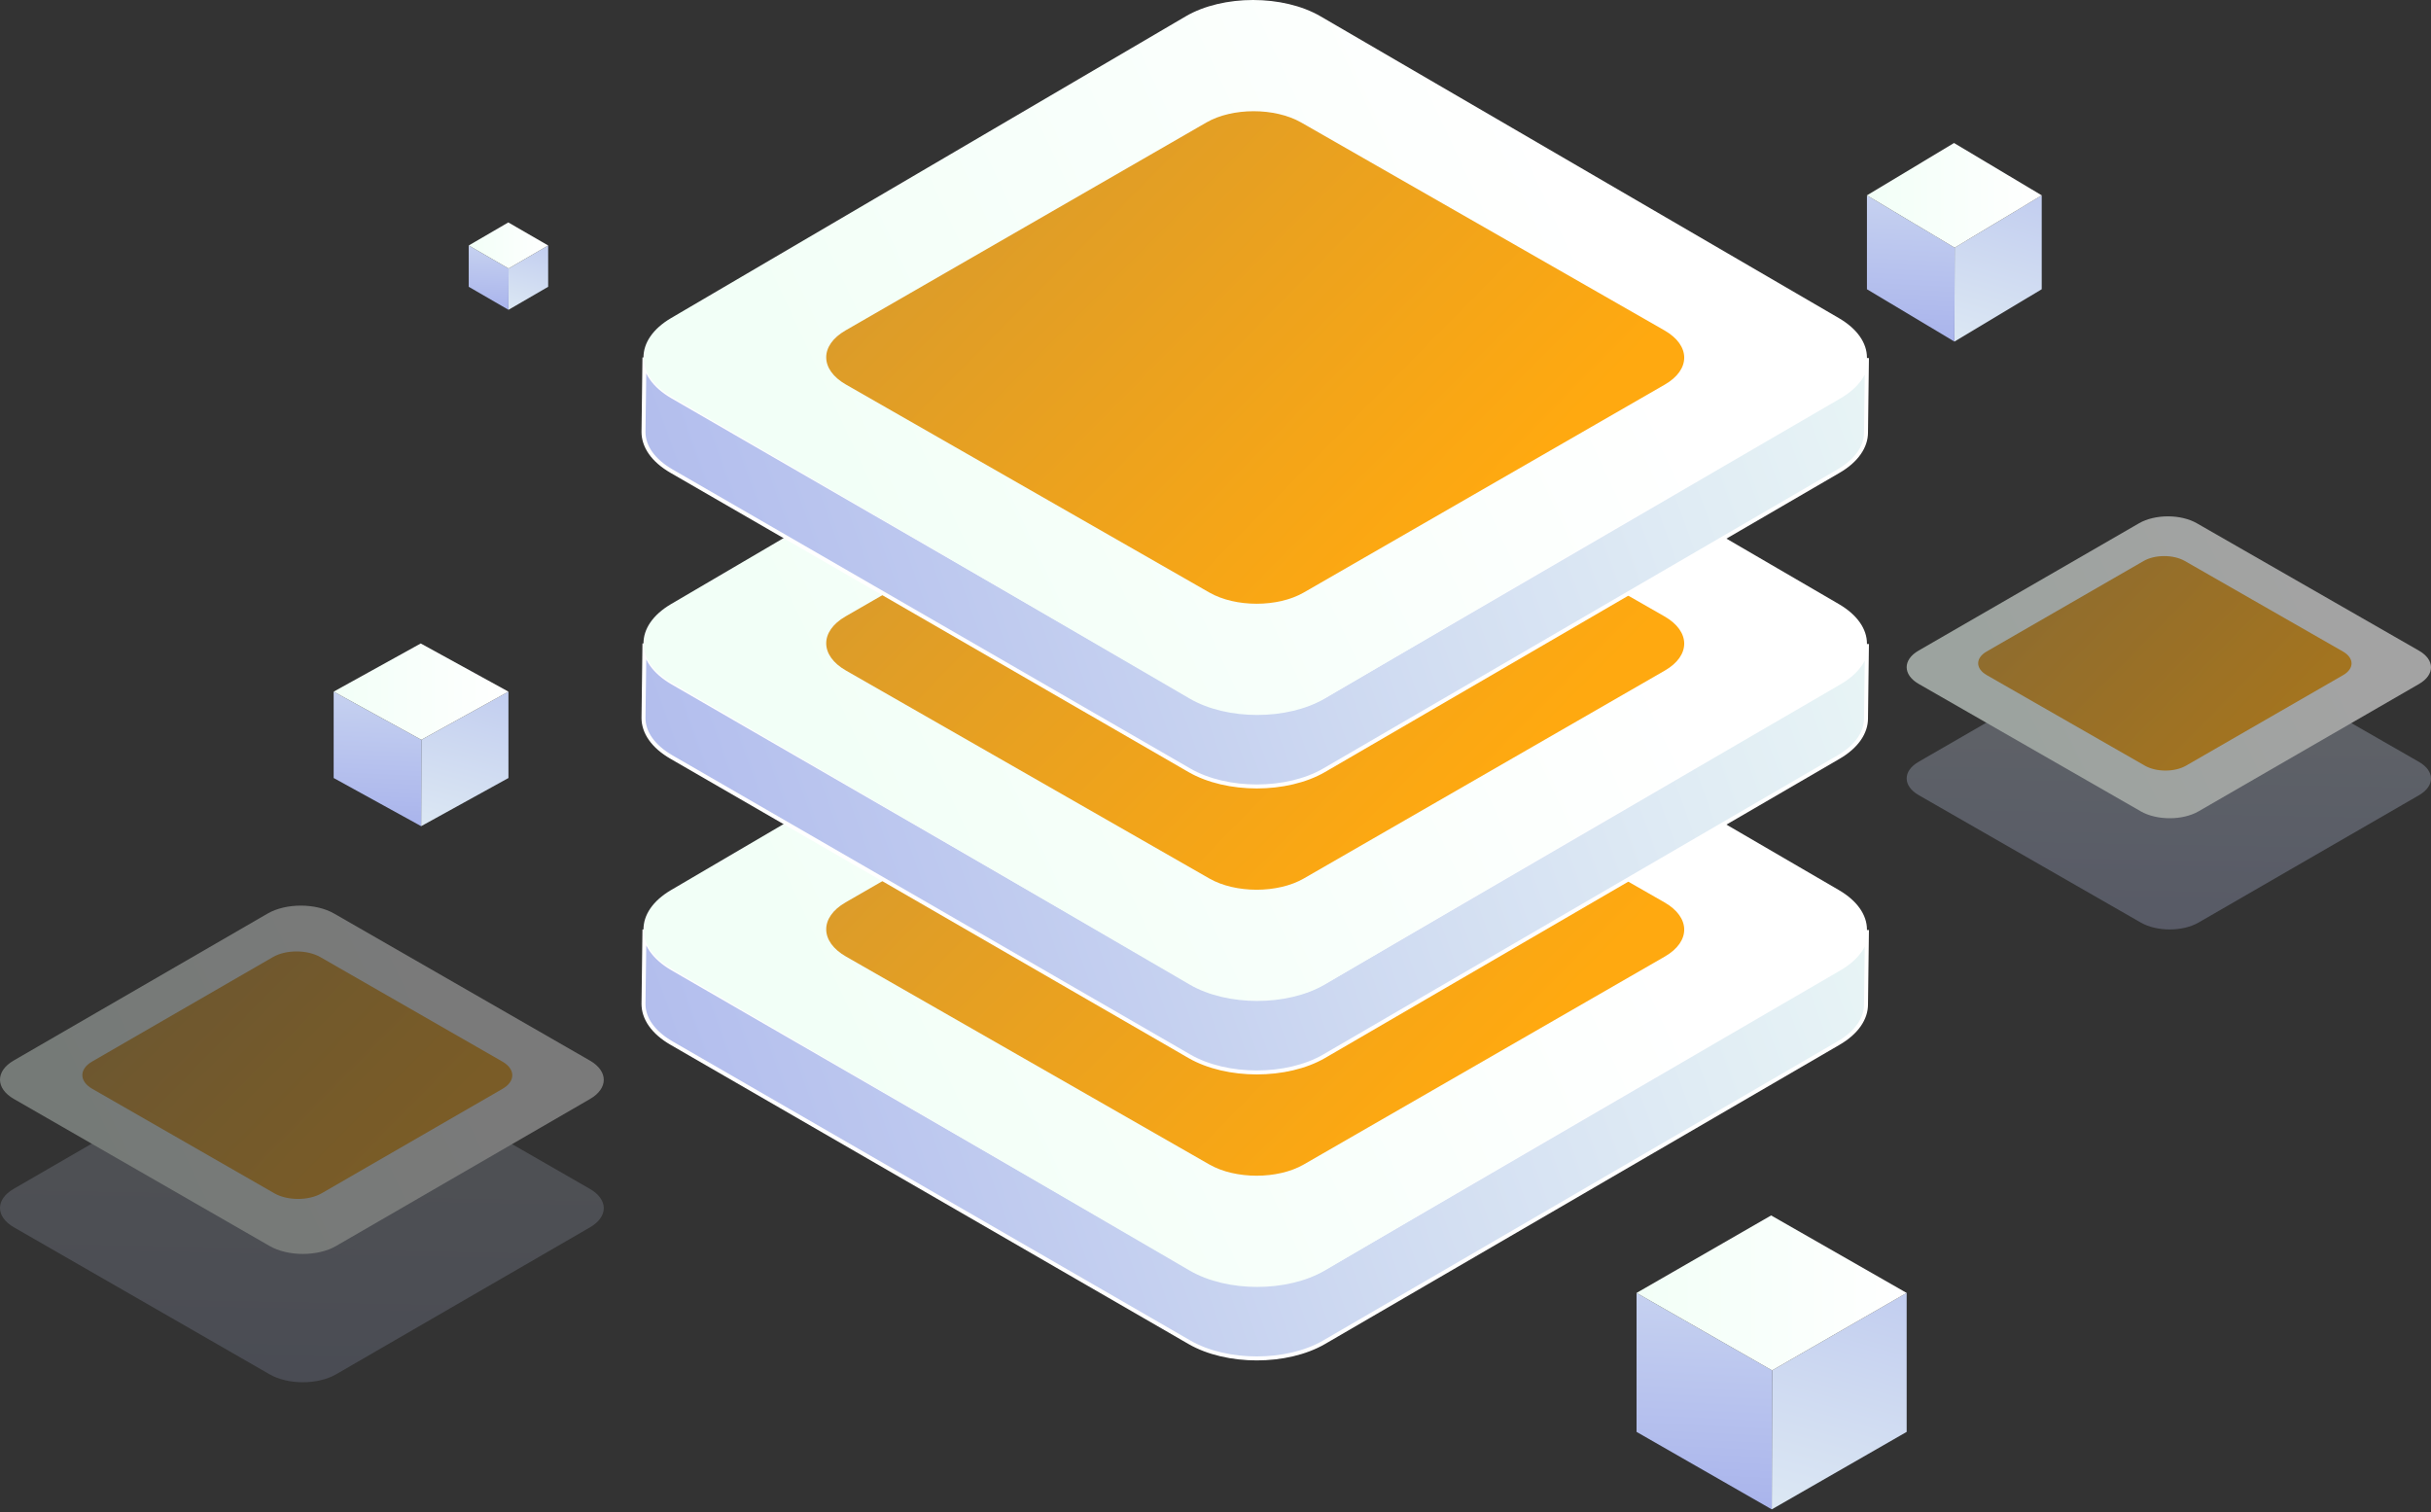 <svg width="217" height="135" viewBox="0 0 217 135" fill="none" xmlns="http://www.w3.org/2000/svg">
<rect x="0" y="0" width="217" height="135" fill="#333333" stroke="none"/>
<g opacity="0.55">
<path opacity="0.5" d="M215.924 68.012C217.353 68.83 217.36 70.156 215.939 70.982L196.248 82.356C194.827 83.175 192.524 83.175 191.095 82.356L171.273 70.982C169.845 70.163 169.838 68.83 171.251 68.012L190.942 56.637C192.363 55.818 194.666 55.818 196.095 56.637L215.924 68.012Z" fill="url(#paint0_linear_25_35)"/>
<path d="M215.924 58.083C217.353 58.902 217.36 60.228 215.939 61.054L196.248 72.428C194.827 73.247 192.524 73.247 191.095 72.428L171.273 61.054C169.845 60.235 169.838 58.902 171.251 58.083L190.942 46.709C192.363 45.89 194.666 45.89 196.095 46.709L215.924 58.083Z" fill="url(#paint1_linear_25_35)"/>
<path d="M209.141 58.161C210.158 58.743 210.166 59.686 209.156 60.267L195.129 68.352C194.12 68.933 192.479 68.933 191.462 68.352L177.346 60.267C176.329 59.686 176.322 58.743 177.331 58.161L191.351 50.077C192.361 49.495 194.001 49.495 195.025 50.077L209.141 58.161Z" fill="url(#paint2_linear_25_35)"/>
</g>
<g opacity="0.35">
<path opacity="0.5" d="M52.657 106.131C54.301 107.076 54.31 108.606 52.673 109.559L29.999 122.683C28.362 123.628 25.71 123.628 24.066 122.683L1.24 109.559C-0.405 108.614 -0.413 107.076 1.215 106.131L23.889 93.007C25.526 92.062 28.178 92.062 29.823 93.007L52.657 106.131Z" fill="url(#paint3_linear_25_35)"/>
<path d="M52.657 94.676C54.301 95.621 54.31 97.15 52.673 98.103L29.999 111.228C28.362 112.172 25.71 112.172 24.066 111.228L1.24 98.103C-0.405 97.159 -0.413 95.621 1.215 94.676L23.889 81.551C25.526 80.607 28.178 80.607 29.823 81.551L52.657 94.676Z" fill="url(#paint4_linear_25_35)"/>
<path d="M44.846 94.766C46.017 95.437 46.026 96.524 44.863 97.195L28.71 106.524C27.548 107.195 25.66 107.195 24.489 106.524L8.233 97.195C7.062 96.524 7.054 95.437 8.216 94.766L24.36 85.437C25.523 84.766 27.412 84.766 28.591 85.437L44.846 94.766Z" fill="url(#paint5_linear_25_35)"/>
</g>
<path d="M164.187 86.473L118.274 113.173C114.96 115.095 109.591 115.095 106.26 113.173L60.041 86.473C58.359 85.504 57.526 84.229 57.526 82.97L57.441 89.619C57.441 90.895 58.274 92.153 59.956 93.123L106.175 119.823C109.506 121.745 114.875 121.745 118.189 119.823L164.102 93.123C165.75 92.171 166.566 90.912 166.566 89.67L166.651 83.021C166.651 84.262 165.835 85.521 164.187 86.473Z" fill="url(#paint6_linear_25_35)" stroke="white" stroke-width="0.355" stroke-miterlimit="10"/>
<path d="M164.14 79.453C167.473 81.392 167.49 84.532 164.175 86.488L118.228 113.428C114.913 115.367 109.539 115.367 106.206 113.428L59.954 86.488C56.621 84.549 56.604 81.392 59.903 79.453L105.849 52.513C109.165 50.574 114.538 50.574 117.871 52.513L164.14 79.453Z" fill="url(#paint7_linear_25_35)"/>
<path d="M148.576 80.553C150.913 81.889 150.93 84.053 148.611 85.388L116.378 103.953C114.058 105.288 110.289 105.288 107.953 103.953L75.515 85.388C73.178 84.053 73.161 81.889 75.48 80.553L107.697 61.988C110.016 60.653 113.785 60.653 116.139 61.988L148.576 80.553Z" fill="url(#paint8_linear_25_35)"/>
<path d="M164.187 60.944L118.274 87.644C114.96 89.566 109.591 89.566 106.26 87.644L60.041 60.944C58.359 59.974 57.526 58.699 57.526 57.441L57.441 64.09C57.441 65.366 58.274 66.624 59.956 67.593L106.175 94.294C109.506 96.215 114.875 96.215 118.189 94.294L164.102 67.593C165.75 66.641 166.566 65.383 166.566 64.141L166.651 57.492C166.651 58.733 165.835 59.992 164.187 60.944Z" fill="url(#paint9_linear_25_35)" stroke="white" stroke-width="0.355" stroke-miterlimit="10"/>
<path d="M164.14 53.923C167.473 55.863 167.49 59.003 164.175 60.959L118.228 87.898C114.913 89.838 109.539 89.838 106.206 87.898L59.954 60.959C56.621 59.02 56.604 55.863 59.903 53.923L105.849 26.984C109.165 25.044 114.538 25.044 117.871 26.984L164.14 53.923Z" fill="url(#paint10_linear_25_35)"/>
<path d="M148.576 55.023C150.913 56.359 150.93 58.524 148.611 59.859L116.378 78.423C114.058 79.759 110.289 79.759 107.953 78.423L75.515 59.859C73.178 58.524 73.161 56.359 75.48 55.023L107.697 36.459C110.016 35.124 113.785 35.124 116.139 36.459L148.576 55.023Z" fill="url(#paint11_linear_25_35)"/>
<path d="M164.187 35.415L118.274 62.115C114.96 64.037 109.591 64.037 106.26 62.115L60.041 35.415C58.359 34.445 57.526 33.17 57.526 31.912L57.441 38.561C57.441 39.837 58.274 41.095 59.956 42.064L106.175 68.765C109.506 70.686 114.875 70.686 118.189 68.765L164.102 42.064C165.75 41.112 166.566 39.854 166.566 38.612L166.651 31.963C166.651 33.204 165.835 34.462 164.187 35.415Z" fill="url(#paint12_linear_25_35)" stroke="white" stroke-width="0.355" stroke-miterlimit="10"/>
<path d="M164.14 28.394C167.473 30.333 167.49 33.474 164.175 35.43L118.228 62.369C114.913 64.308 109.539 64.308 106.206 62.369L59.954 35.43C56.621 33.49 56.604 30.333 59.903 28.394L105.849 1.454C109.165 -0.485 114.538 -0.485 117.871 1.454L164.14 28.394Z" fill="url(#paint13_linear_25_35)"/>
<path d="M148.576 29.494C150.913 30.829 150.93 32.994 148.611 34.329L116.378 52.894C114.058 54.229 110.289 54.229 107.953 52.894L75.515 34.329C73.178 32.994 73.161 30.829 75.48 29.494L107.697 10.929C110.016 9.594 113.785 9.594 116.139 10.929L148.576 29.494Z" fill="url(#paint14_linear_25_35)"/>
<path d="M170.196 115.417V127.822L158.154 134.739L158.183 122.333L170.196 115.417Z" fill="url(#paint15_linear_25_35)"/>
<path d="M158.183 122.333L158.154 134.739L146.085 127.822V115.417L158.183 122.333Z" fill="url(#paint16_linear_25_35)"/>
<path d="M170.196 115.418L158.183 122.334L146.085 115.418L158.098 108.5L170.196 115.418Z" fill="url(#paint17_linear_25_35)"/>
<path d="M45.386 61.741V69.452L37.594 73.751L37.612 66.04L45.386 61.741Z" fill="url(#paint18_linear_25_35)"/>
<path d="M37.612 66.04L37.594 73.751L29.784 69.452V61.741L37.612 66.04Z" fill="url(#paint19_linear_25_35)"/>
<path d="M45.386 61.741L37.612 66.04L29.784 61.741L37.557 57.441L45.386 61.741Z" fill="url(#paint20_linear_25_35)"/>
<path d="M48.931 21.913V25.601L45.39 27.657L45.398 23.969L48.931 21.913Z" fill="url(#paint21_linear_25_35)"/>
<path d="M45.398 23.969L45.39 27.657L41.84 25.601V21.913L45.398 23.969Z" fill="url(#paint22_linear_25_35)"/>
<path d="M48.931 21.913L45.398 23.969L41.84 21.913L45.373 19.856L48.931 21.913Z" fill="url(#paint23_linear_25_35)"/>
<path d="M182.252 17.438V25.82L174.46 30.493L174.478 22.111L182.252 17.438Z" fill="url(#paint24_linear_25_35)"/>
<path d="M174.478 22.111L174.46 30.493L166.65 25.82V17.438L174.478 22.111Z" fill="url(#paint25_linear_25_35)"/>
<path d="M182.252 17.439L174.478 22.112L166.65 17.439L174.424 12.765L182.252 17.439Z" fill="url(#paint26_linear_25_35)"/>
<defs>
<linearGradient id="paint0_linear_25_35" x1="193.086" y1="96.115" x2="194.204" y2="37.634" gradientUnits="userSpaceOnUse">
<stop stop-color="#A3AEEB"/>
<stop offset="0.154" stop-color="#B1BCED"/>
<stop offset="0.719" stop-color="#E0ECF4"/>
<stop offset="1" stop-color="#F2FFF7"/>
</linearGradient>
<linearGradient id="paint1_linear_25_35" x1="178.67" y1="66.562" x2="205.988" y2="53.617" gradientUnits="userSpaceOnUse">
<stop stop-color="#F2FFF7"/>
<stop offset="1" stop-color="white"/>
</linearGradient>
<linearGradient id="paint2_linear_25_35" x1="203.391" y1="63.92" x2="182.262" y2="43.111" gradientUnits="userSpaceOnUse">
<stop stop-color="#FFA910"/>
<stop offset="1" stop-color="#D19831"/>
</linearGradient>
<linearGradient id="paint3_linear_25_35" x1="26.358" y1="138.558" x2="27.651" y2="71.08" gradientUnits="userSpaceOnUse">
<stop stop-color="#A3AEEB"/>
<stop offset="0.154" stop-color="#B1BCED"/>
<stop offset="0.719" stop-color="#E0ECF4"/>
<stop offset="1" stop-color="#F2FFF7"/>
</linearGradient>
<linearGradient id="paint4_linear_25_35" x1="9.758" y1="104.459" x2="41.238" y2="89.572" gradientUnits="userSpaceOnUse">
<stop stop-color="#F2FFF7"/>
<stop offset="1" stop-color="white"/>
</linearGradient>
<linearGradient id="paint5_linear_25_35" x1="38.224" y1="101.41" x2="13.845" y2="77.449" gradientUnits="userSpaceOnUse">
<stop stop-color="#FFA910"/>
<stop offset="1" stop-color="#D19831"/>
</linearGradient>
<linearGradient id="paint6_linear_25_35" x1="39.469" y1="118.813" x2="186.758" y2="66.148" gradientUnits="userSpaceOnUse">
<stop stop-color="#A3AEEB"/>
<stop offset="0.154" stop-color="#B1BCED"/>
<stop offset="0.719" stop-color="#E0ECF4"/>
<stop offset="1" stop-color="#F2FFF7"/>
</linearGradient>
<linearGradient id="paint7_linear_25_35" x1="77.214" y1="99.533" x2="141.301" y2="69.616" gradientUnits="userSpaceOnUse">
<stop stop-color="#F2FFF7"/>
<stop offset="1" stop-color="white"/>
</linearGradient>
<linearGradient id="paint8_linear_25_35" x1="135.362" y1="93.776" x2="86.844" y2="45.959" gradientUnits="userSpaceOnUse">
<stop stop-color="#FFA910"/>
<stop offset="1" stop-color="#D19831"/>
</linearGradient>
<linearGradient id="paint9_linear_25_35" x1="39.469" y1="93.284" x2="186.758" y2="40.619" gradientUnits="userSpaceOnUse">
<stop stop-color="#A3AEEB"/>
<stop offset="0.154" stop-color="#B1BCED"/>
<stop offset="0.719" stop-color="#E0ECF4"/>
<stop offset="1" stop-color="#F2FFF7"/>
</linearGradient>
<linearGradient id="paint10_linear_25_35" x1="77.214" y1="74.004" x2="141.301" y2="44.087" gradientUnits="userSpaceOnUse">
<stop stop-color="#F2FFF7"/>
<stop offset="1" stop-color="white"/>
</linearGradient>
<linearGradient id="paint11_linear_25_35" x1="135.362" y1="68.246" x2="86.844" y2="20.43" gradientUnits="userSpaceOnUse">
<stop stop-color="#FFA910"/>
<stop offset="1" stop-color="#D19831"/>
</linearGradient>
<linearGradient id="paint12_linear_25_35" x1="39.469" y1="67.754" x2="186.758" y2="15.09" gradientUnits="userSpaceOnUse">
<stop stop-color="#A3AEEB"/>
<stop offset="0.154" stop-color="#B1BCED"/>
<stop offset="0.719" stop-color="#E0ECF4"/>
<stop offset="1" stop-color="#F2FFF7"/>
</linearGradient>
<linearGradient id="paint13_linear_25_35" x1="77.214" y1="48.475" x2="141.301" y2="18.557" gradientUnits="userSpaceOnUse">
<stop stop-color="#F2FFF7"/>
<stop offset="1" stop-color="white"/>
</linearGradient>
<linearGradient id="paint14_linear_25_35" x1="135.362" y1="42.717" x2="86.844" y2="-5.1" gradientUnits="userSpaceOnUse">
<stop stop-color="#FFA910"/>
<stop offset="1" stop-color="#D19831"/>
</linearGradient>
<linearGradient id="paint15_linear_25_35" x1="174.204" y1="90.506" x2="155.075" y2="157.759" gradientUnits="userSpaceOnUse">
<stop stop-color="#A3AEEB"/>
<stop offset="0.154" stop-color="#B1BCED"/>
<stop offset="0.719" stop-color="#E0ECF4"/>
<stop offset="1" stop-color="#F2FFF7"/>
</linearGradient>
<linearGradient id="paint16_linear_25_35" x1="151.498" y1="138.016" x2="154.133" y2="82.825" gradientUnits="userSpaceOnUse">
<stop stop-color="#A3AEEB"/>
<stop offset="0.154" stop-color="#B1BCED"/>
<stop offset="0.719" stop-color="#E0ECF4"/>
<stop offset="1" stop-color="#F2FFF7"/>
</linearGradient>
<linearGradient id="paint17_linear_25_35" x1="146.088" y1="115.417" x2="170.199" y2="115.417" gradientUnits="userSpaceOnUse">
<stop stop-color="#F2FFF7"/>
<stop offset="1" stop-color="white"/>
</linearGradient>
<linearGradient id="paint18_linear_25_35" x1="47.979" y1="46.255" x2="36.489" y2="88.304" gradientUnits="userSpaceOnUse">
<stop stop-color="#A3AEEB"/>
<stop offset="0.154" stop-color="#B1BCED"/>
<stop offset="0.719" stop-color="#E0ECF4"/>
<stop offset="1" stop-color="#F2FFF7"/>
</linearGradient>
<linearGradient id="paint19_linear_25_35" x1="33.287" y1="75.789" x2="34.861" y2="41.475" gradientUnits="userSpaceOnUse">
<stop stop-color="#A3AEEB"/>
<stop offset="0.154" stop-color="#B1BCED"/>
<stop offset="0.719" stop-color="#E0ECF4"/>
<stop offset="1" stop-color="#F2FFF7"/>
</linearGradient>
<linearGradient id="paint20_linear_25_35" x1="29.786" y1="61.741" x2="45.388" y2="61.741" gradientUnits="userSpaceOnUse">
<stop stop-color="#F2FFF7"/>
<stop offset="1" stop-color="white"/>
</linearGradient>
<linearGradient id="paint21_linear_25_35" x1="50.11" y1="14.507" x2="44.371" y2="34.468" gradientUnits="userSpaceOnUse">
<stop stop-color="#A3AEEB"/>
<stop offset="0.154" stop-color="#B1BCED"/>
<stop offset="0.719" stop-color="#E0ECF4"/>
<stop offset="1" stop-color="#F2FFF7"/>
</linearGradient>
<linearGradient id="paint22_linear_25_35" x1="43.432" y1="28.631" x2="44.224" y2="12.224" gradientUnits="userSpaceOnUse">
<stop stop-color="#A3AEEB"/>
<stop offset="0.154" stop-color="#B1BCED"/>
<stop offset="0.719" stop-color="#E0ECF4"/>
<stop offset="1" stop-color="#F2FFF7"/>
</linearGradient>
<linearGradient id="paint23_linear_25_35" x1="41.841" y1="21.913" x2="48.932" y2="21.913" gradientUnits="userSpaceOnUse">
<stop stop-color="#F2FFF7"/>
<stop offset="1" stop-color="white"/>
</linearGradient>
<linearGradient id="paint24_linear_25_35" x1="184.845" y1="0.606" x2="171.439" y2="45.742" gradientUnits="userSpaceOnUse">
<stop stop-color="#A3AEEB"/>
<stop offset="0.154" stop-color="#B1BCED"/>
<stop offset="0.719" stop-color="#E0ECF4"/>
<stop offset="1" stop-color="#F2FFF7"/>
</linearGradient>
<linearGradient id="paint25_linear_25_35" x1="170.153" y1="32.708" x2="172.012" y2="-4.576" gradientUnits="userSpaceOnUse">
<stop stop-color="#A3AEEB"/>
<stop offset="0.154" stop-color="#B1BCED"/>
<stop offset="0.719" stop-color="#E0ECF4"/>
<stop offset="1" stop-color="#F2FFF7"/>
</linearGradient>
<linearGradient id="paint26_linear_25_35" x1="166.652" y1="17.439" x2="182.254" y2="17.439" gradientUnits="userSpaceOnUse">
<stop stop-color="#F2FFF7"/>
<stop offset="1" stop-color="white"/>
</linearGradient>
</defs>
</svg>
